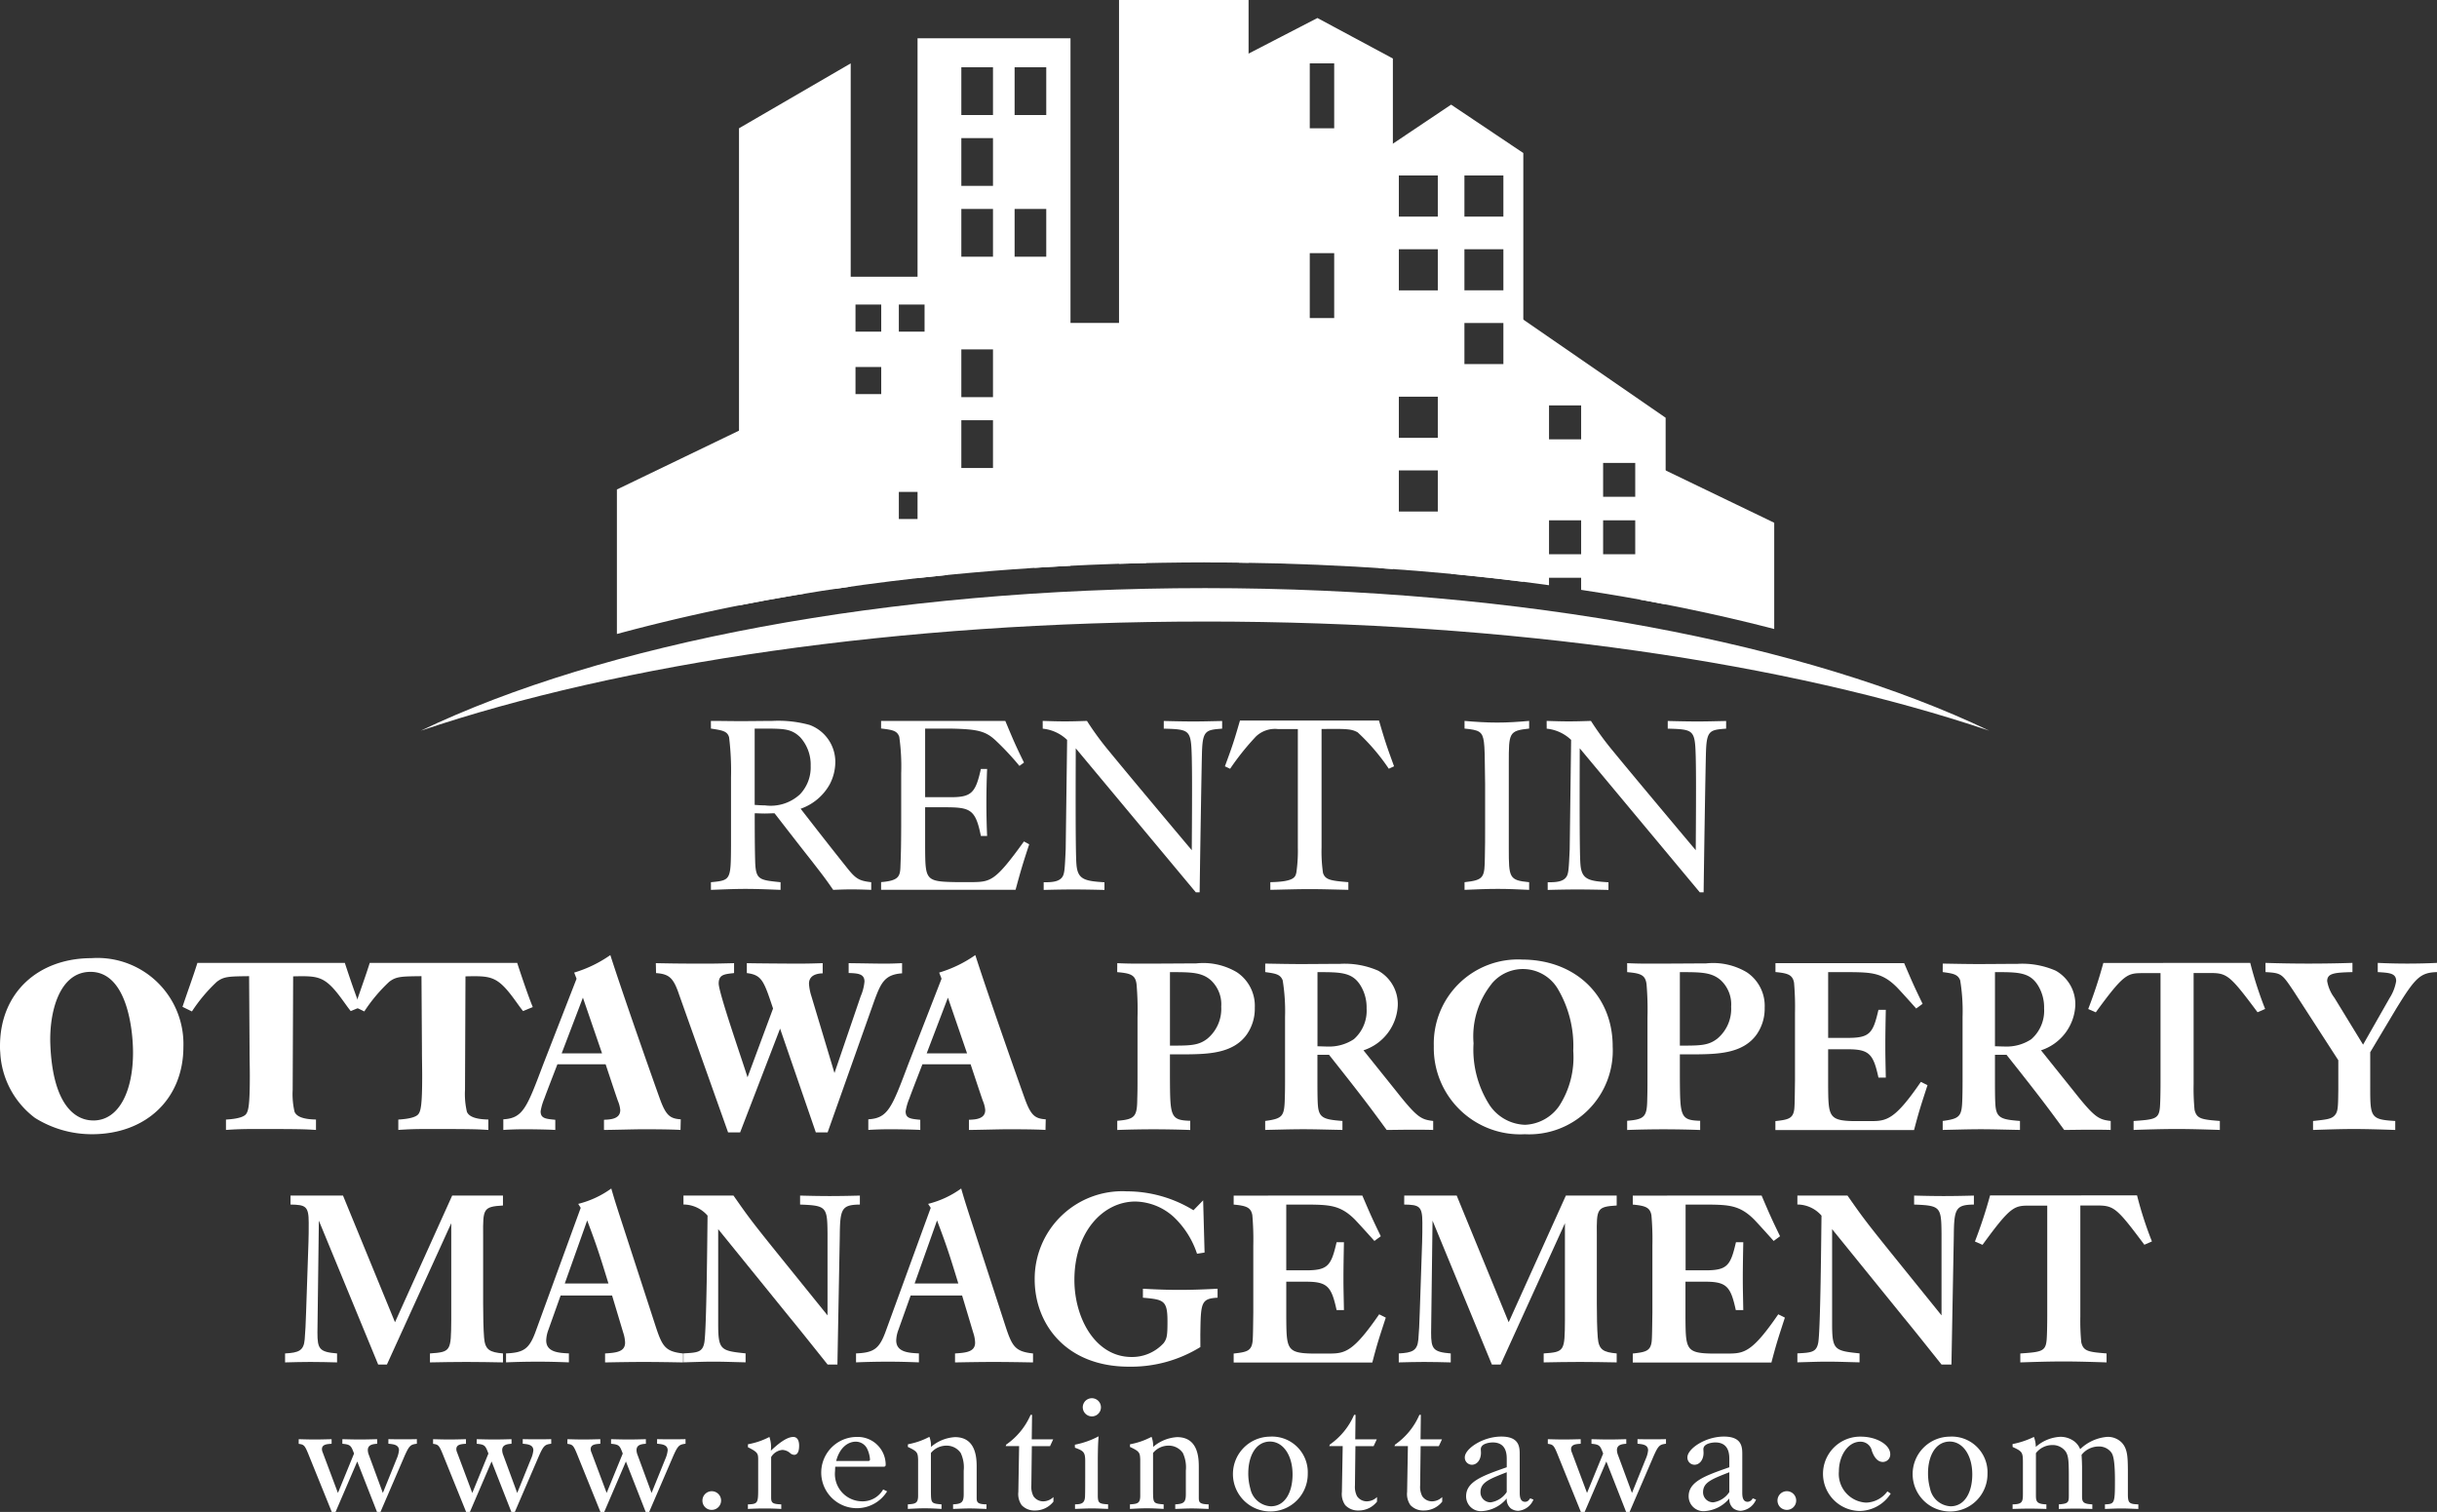 <svg id="Group_108" data-name="Group 108" xmlns="http://www.w3.org/2000/svg" xmlns:xlink="http://www.w3.org/1999/xlink" width="170.488" height="105.765" viewBox="0 0 170.488 105.765">
  <rect x="0" y="0" width="170.488" height="105.765" fill="#333333" stroke="none"/>
  <defs>
    <clipPath id="clip-path">
      <rect id="Rectangle_48" data-name="Rectangle 48" width="170.488" height="105.765" fill="none"/>
    </clipPath>
  </defs>
  <g id="Group_108-2" data-name="Group 108" clip-path="url(#clip-path)">
    <path id="Path_280" data-name="Path 280" d="M177.673,180.168c.719,0,1.456.016,2.176.016.3,0,1.791-.016,2.125-.016a8.236,8.236,0,0,1,2.612.284,2.754,2.754,0,0,1,1.791,2.613,3.384,3.384,0,0,1-.4,1.555,3.731,3.731,0,0,1-2.026,1.692c1.054,1.356,2.109,2.711,3.181,4.051.669.852.887.987,1.757,1.087v.536c-.469-.018-.92-.033-1.389-.033-.436,0-.8.015-1.272.033-.6-.87-.77-1.073-1.491-2.009-.871-1.1-1.74-2.226-2.611-3.348-.234,0-.468.017-.7.017s-.453-.017-.687-.017c0,2.11.017,2.913.034,3.448.05,1.206.3,1.223,1.774,1.374v.536c-.821-.033-1.641-.068-2.46-.068-.788,0-1.491.035-2.411.068v-.536c1.389-.133,1.389-.151,1.405-2.56v-4.822a19.136,19.136,0,0,0-.134-2.746c-.116-.452-.5-.5-1.272-.619Zm3.063.536v5.339c.252.017.486.033.72.033a3.02,3.02,0,0,0,2.444-.769,2.724,2.724,0,0,0,.753-1.992,2.851,2.851,0,0,0-.72-1.992c-.6-.6-1.155-.6-2.21-.619Z" transform="translate(-127.94 -129.737)" fill="#fff"/>
    <path id="Path_281" data-name="Path 281" d="M220.211,180.168H228.9c.553,1.322.7,1.675,1.307,2.913l-.318.234a19.463,19.463,0,0,0-1.658-1.774c-.719-.67-1.271-.8-3.215-.837h-1.724v4.8h1.657c1.573.017,1.858-.253,2.243-1.975h.436c-.034.786-.05,1.59-.05,2.394,0,.769.016,1.539.05,2.293h-.436c-.385-1.908-.752-2.008-2.611-2.008h-1.289v2.845c.017,2.292.017,2.361,2.31,2.393h.886c1.389-.016,1.674-.016,3.717-2.846l.368.2c-.469,1.421-.57,1.774-.954,3.18h-9.408v-.536c1.273-.1,1.34-.417,1.356-1.188.034-.8.05-1.606.05-3.281v-3.147a14.976,14.976,0,0,0-.134-2.546c-.151-.434-.469-.486-1.273-.585Z" transform="translate(-158.571 -129.737)" fill="#fff"/>
    <path id="Path_282" data-name="Path 282" d="M260.6,180.168c.52.016,1.038.033,1.556.033s1.022-.017,1.541-.033a20.8,20.8,0,0,0,1.573,2.144c1.189,1.456,4.487,5.389,5.76,6.9.034-4.7.016-5.709,0-6.511-.052-1.909-.117-1.942-1.959-1.992v-.536c.686.016,1.372.033,2.076.033.669,0,1.253-.017,2.008-.033v.536c-1.1.083-1.356.116-1.407,1.54-.031.853-.149,8.454-.167,9.91h-.268l-8.4-10.076c0,1.288-.034,7.214.05,8.135.084,1.04.57,1.155,1.959,1.238v.536c-.737-.018-1.456-.033-2.192-.033-.67,0-1.373.015-2.06.033v-.536c.519,0,1.038-.016,1.289-.35.167-.235.184-.487.251-1.959l.1-7.651a2.863,2.863,0,0,0-1.707-.785Z" transform="translate(-187.656 -129.737)" fill="#fff"/>
    <path id="Path_283" data-name="Path 283" d="M306.137,183.3c.518-1.4.636-1.756,1.053-3.2h9.727c.434,1.49.553,1.825,1.054,3.2l-.368.169a14.485,14.485,0,0,0-2.177-2.545c-.451-.251-.8-.251-2.527-.234v8.287a10.589,10.589,0,0,0,.1,1.776c.153.484.521.551,1.774.651v.536c-.9-.017-1.79-.05-2.694-.05-.921,0-1.842.033-2.764.05v-.536c1.674-.032,1.759-.35,1.825-.7a10.568,10.568,0,0,0,.1-1.725v-8.287h-1.407a1.929,1.929,0,0,0-1.523.52,18.048,18.048,0,0,0-1.809,2.26Z" transform="translate(-220.445 -129.693)" fill="#fff"/>
    <path id="Path_284" data-name="Path 284" d="M366.031,180.168c.753.067,1.524.116,2.292.116.736,0,1.475-.049,2.227-.116v.536c-1.423.151-1.423.3-1.423,2.409v5.978c0,2.043.017,2.226,1.423,2.359v.536c-.752-.033-1.457-.068-2.176-.068-.786,0-1.574.035-2.343.068v-.536c1.372-.151,1.406-.317,1.422-1.806.017-.655.017-1.325.017-1.993v-3.064c-.017-2.058-.034-2.545-.084-2.946-.1-.736-.335-.838-1.356-.937Z" transform="translate(-263.574 -129.737)" fill="#fff"/>
    <path id="Path_285" data-name="Path 285" d="M386.55,180.168c.518.016,1.038.033,1.558.033s1.021-.017,1.54-.033a20.838,20.838,0,0,0,1.573,2.144c1.189,1.456,4.487,5.389,5.759,6.9.033-4.7.017-5.709,0-6.511-.052-1.909-.119-1.942-1.959-1.992v-.536c.687.016,1.373.033,2.077.033.668,0,1.253-.017,2.008-.033v.536c-1.105.083-1.355.116-1.407,1.54-.034.853-.151,8.454-.167,9.91h-.268l-8.4-10.076c0,1.288-.033,7.214.051,8.135.084,1.04.569,1.155,1.959,1.238v.536c-.737-.018-1.456-.033-2.193-.033-.669,0-1.372.015-2.058.033v-.536c.518,0,1.036-.016,1.287-.35.169-.235.185-.487.252-1.959l.1-7.651a2.87,2.87,0,0,0-1.709-.785Z" transform="translate(-278.349 -129.737)" fill="#fff"/>
    <path id="Path_286" data-name="Path 286" d="M0,245.606c0-3.785,2.727-6.149,6.4-6.149a6.015,6.015,0,0,1,6.43,6.2c0,3.653-2.628,6.116-6.4,6.116a7.492,7.492,0,0,1-3.983-1.141,6.093,6.093,0,0,1-2.43-4.579A4.04,4.04,0,0,1,0,245.606m6.53,5.206c1.818,0,2.776-2.1,2.776-4.744,0-1.6-.413-5.653-2.975-5.653-2.216,0-2.893,2.893-2.81,5.057.148,3.967,1.553,5.339,3.009,5.339" transform="translate(0 -172.43)" fill="#fff"/>
    <path id="Path_287" data-name="Path 287" d="M45.613,243.713c.281-.858.777-2.214,1.042-3.074H56.969c.1.314.744,2.264,1.091,3.091l-.678.28c-.2-.247-.264-.348-.529-.711-1.272-1.768-1.7-1.753-3.5-1.718l-.033,7.933a5.432,5.432,0,0,0,.131,1.539c.149.362.662.528,1.5.544v.727c-.825-.048-.991-.065-4.182-.065-.958,0-1.4.017-2.116.065V251.6c.81-.049,1.223-.181,1.389-.363.182-.215.28-.628.28-2.679,0-.594-.017-1.172-.017-1.767l-.033-5.223c-1.421.017-1.769.017-2.265.4a11.185,11.185,0,0,0-1.735,2.067Z" transform="translate(-32.845 -173.281)" fill="#fff"/>
    <path id="Path_288" data-name="Path 288" d="M88.687,243.713c.281-.858.776-2.214,1.042-3.074h10.315c.1.314.743,2.264,1.09,3.091l-.679.28c-.2-.247-.264-.348-.529-.711-1.271-1.768-1.7-1.753-3.5-1.718l-.033,7.933a5.438,5.438,0,0,0,.132,1.539c.149.362.662.528,1.5.544v.727c-.826-.048-.991-.065-4.182-.065-.958,0-1.4.017-2.116.065V251.6c.811-.049,1.224-.181,1.39-.363.181-.215.28-.628.28-2.679,0-.594-.016-1.172-.016-1.767l-.033-5.223c-1.422.017-1.769.017-2.265.4a11.183,11.183,0,0,0-1.735,2.067Z" transform="translate(-63.862 -173.281)" fill="#fff"/>
    <path id="Path_289" data-name="Path 289" d="M129.428,250.919c-.512-.032-1.554-.048-2.116-.048-.512,0-1.074.016-1.52.048v-.743c1.371-.083,1.636-.777,2.794-3.851l2.33-5.984-.166-.43a8.815,8.815,0,0,0,2.529-1.224c.96,2.995,3.192,9.306,3.489,10.117.413,1.124.71,1.323,1.438,1.372l-.017.743c-.694-.048-2.363-.048-2.678-.048-.429,0-2.232.048-2.676.048v-.711c.444-.016,1.138-.048,1.138-.677a2.157,2.157,0,0,0-.165-.645c-.132-.363-.727-2.164-.859-2.561h-3.372c-.132.347-.777,2-.909,2.38a4.05,4.05,0,0,0-.266.909c0,.494.331.529,1.026.595Zm.446-5.355H132.7l-1.34-3.9Z" transform="translate(-90.581 -171.875)" fill="#fff"/>
    <path id="Path_290" data-name="Path 290" d="M163.9,240.7c.993.017,1.374.033,3.606.033.544,0,1.173-.016,1.867-.033v.694c-.05,0-.1.016-.15.016-.562.067-.926.116-.926.712,0,.663,1.7,5.521,2.017,6.563l1.786-4.812c-.645-1.933-.777-2.346-1.834-2.479V240.7c.463.017,3.29.033,3.471.033.859,0,1.256-.016,1.835-.033v.711c-.6.017-.958.248-.958.727a3.509,3.509,0,0,0,.165.859l1.618,5.388,1.835-5.37a3.381,3.381,0,0,0,.265-1.026c0-.546-.463-.579-1.108-.6V240.7c1.306.017,2.017.033,2.529.033.5,0,.794-.016,1.208-.033v.711c-1.208.084-1.473.662-1.919,1.852l-3.289,9.274h-.826l-2.5-7.258-2.794,7.258h-.844l-3.421-9.621c-.4-1.19-.695-1.454-1.618-1.521Z" transform="translate(-118.019 -173.323)" fill="#fff"/>
    <path id="Path_291" data-name="Path 291" d="M220.651,250.919c-.513-.032-1.554-.048-2.115-.048-.515,0-1.075.016-1.522.048v-.743c1.371-.083,1.636-.777,2.794-3.851l2.33-5.984-.166-.43a8.8,8.8,0,0,0,2.528-1.224c.96,2.995,3.192,9.306,3.489,10.117.414,1.124.711,1.323,1.438,1.372l-.017.743c-.694-.048-2.363-.048-2.679-.048-.428,0-2.231.048-2.677.048v-.711c.445-.016,1.14-.048,1.14-.677a2.14,2.14,0,0,0-.165-.645c-.132-.363-.727-2.164-.859-2.561H220.8c-.133.347-.778,2-.91,2.38a4.018,4.018,0,0,0-.265.909c0,.494.331.529,1.025.595Zm.446-5.355h2.826l-1.339-3.9Z" transform="translate(-156.269 -171.875)" fill="#fff"/>
    <path id="Path_292" data-name="Path 292" d="M279.235,240.7c.693.033,1.072.033,1.9.033h.347c.463,0,2.761-.016,3.274-.016a4.592,4.592,0,0,1,2.861.628,2.825,2.825,0,0,1,1.239,2.479,3.154,3.154,0,0,1-.563,1.868c-.957,1.339-2.726,1.372-4.3,1.388h-1.073v1.637c.015,2.678.015,2.976,1.42,3.009v.644q-1.289-.048-2.579-.048c-.842,0-1.686.016-2.527.048v-.644c1.254-.1,1.388-.3,1.4-1.555.017-.478.017-.957.017-1.438v-4.214a20.846,20.846,0,0,0-.067-2.347c-.083-.644-.4-.761-1.354-.844Zm3.686,5.769c1.42,0,1.984,0,2.61-.48a2.712,2.712,0,0,0,.976-2.247,2.3,2.3,0,0,0-.728-1.851c-.646-.563-1.4-.563-2.858-.563Z" transform="translate(-201.073 -173.323)" fill="#fff"/>
    <path id="Path_293" data-name="Path 293" d="M316.214,240.815c.976.017,1.721.033,2.58.033.38,0,2.246-.015,2.662-.015a5.814,5.814,0,0,1,2.661.479,2.679,2.679,0,0,1,1.37,2.429,3.476,3.476,0,0,1-2.4,3.141l2.332,2.908c1.438,1.819,1.718,1.934,2.545,2.034v.627c-.561-.015-1.041-.015-1.537-.015-.579,0-1.158.015-1.718.015-1.291-1.768-1.87-2.528-4.033-5.256h-.81v1.587c0,.743,0,1.521.032,1.934.066.909.43,1.008,1.718,1.108v.627c-.924-.015-1.833-.048-2.742-.048s-1.8.032-2.663.048v-.627c1.241-.165,1.339-.331,1.373-1.587.017-.513.017-1.024.017-1.555v-4.148a13.543,13.543,0,0,0-.165-2.546c-.166-.429-.5-.479-1.224-.579Zm3.655,5.786c.231,0,.462.016.694.016a3.116,3.116,0,0,0,1.851-.513,2.651,2.651,0,0,0,.892-2.149,2.945,2.945,0,0,0-.363-1.5c-.579-1.042-1.4-1.042-3.073-1.042Z" transform="translate(-227.701 -173.408)" fill="#fff"/>
    <path id="Path_294" data-name="Path 294" d="M370.859,245.877a5.849,5.849,0,0,1-6.147,6.15,6.044,6.044,0,0,1-6.365-6.166,5.888,5.888,0,0,1,6.2-6.051c3.719.017,6.313,2.53,6.313,6.067M362.4,241.5a5.876,5.876,0,0,0-1.273,4.167,7.186,7.186,0,0,0,1.125,4.329,3.1,3.1,0,0,0,2.479,1.372,3.054,3.054,0,0,0,2.38-1.306,6.272,6.272,0,0,0,.991-3.868,7.832,7.832,0,0,0-1.108-4.38,2.841,2.841,0,0,0-4.6-.315" transform="translate(-258.04 -172.684)" fill="#fff"/>
    <path id="Path_295" data-name="Path 295" d="M406.673,240.7c.7.033,1.074.033,1.9.033h.348c.463,0,2.76-.016,3.272-.016a4.588,4.588,0,0,1,2.86.628,2.823,2.823,0,0,1,1.24,2.479,3.151,3.151,0,0,1-.564,1.868c-.957,1.339-2.727,1.372-4.3,1.388H410.36v1.637c.017,2.678.017,2.976,1.42,3.009v.644q-1.287-.048-2.577-.048c-.842,0-1.687.016-2.53.048v-.644c1.256-.1,1.389-.3,1.406-1.555.015-.478.015-.957.015-1.438v-4.214a21.016,21.016,0,0,0-.065-2.347c-.082-.644-.4-.761-1.356-.844Zm3.687,5.769c1.42,0,1.984,0,2.61-.48a2.712,2.712,0,0,0,.977-2.247,2.3,2.3,0,0,0-.729-1.851c-.644-.563-1.4-.563-2.858-.563Z" transform="translate(-292.84 -173.323)" fill="#fff"/>
    <path id="Path_296" data-name="Path 296" d="M452.731,240.7c.579,1.356.726,1.685,1.289,2.844l-.447.329c-.279-.314-1.3-1.454-1.436-1.569-.96-.926-1.719-.958-3.124-.976h-1.6v4.6h1.372c1.553,0,1.768-.331,2.148-1.966h.513c-.017.843-.033,1.7-.033,2.545,0,.745.016,1.273.033,2.2h-.513c-.347-1.587-.612-1.967-2.032-1.983h-1.489v2.512c.016,2.15.016,2.479,1.786,2.513H450.4c1.109,0,1.687-.1,3.5-2.745l.463.232c-.478,1.472-.594,1.819-.941,3.14h-9.7v-.627c.891-.1,1.239-.165,1.322-.843.033-.347.033-.91.049-2V244.2a19.667,19.667,0,0,0-.066-2.133c-.1-.545-.414-.662-1.3-.745V240.7Z" transform="translate(-319.519 -173.323)" fill="#fff"/>
    <path id="Path_297" data-name="Path 297" d="M485.547,240.815c.977.017,1.721.033,2.579.033.382,0,2.25-.015,2.663-.015a5.811,5.811,0,0,1,2.661.479,2.678,2.678,0,0,1,1.371,2.429,3.476,3.476,0,0,1-2.4,3.141l2.331,2.908c1.438,1.819,1.72,1.934,2.545,2.034v.627c-.561-.015-1.04-.015-1.537-.015-.579,0-1.156.015-1.718.015-1.29-1.768-1.87-2.528-4.034-5.256H489.2v1.587c0,.743,0,1.521.032,1.934.067.909.43,1.008,1.718,1.108v.627c-.924-.015-1.834-.048-2.743-.048-.893,0-1.8.032-2.663.048v-.627c1.24-.165,1.34-.331,1.374-1.587.016-.513.016-1.024.016-1.555v-4.148a13.4,13.4,0,0,0-.166-2.546c-.165-.429-.5-.479-1.224-.579ZM489.2,246.6c.231,0,.462.016.694.016a3.114,3.114,0,0,0,1.851-.513,2.65,2.65,0,0,0,.893-2.149,2.937,2.937,0,0,0-.364-1.5c-.578-1.042-1.4-1.042-3.073-1.042Z" transform="translate(-349.636 -173.408)" fill="#fff"/>
    <path id="Path_298" data-name="Path 298" d="M533.23,240.639a26.338,26.338,0,0,0,1.041,3.222l-.529.232c-2.015-2.694-2.132-2.76-3.5-2.743h-.974v7.769a15.611,15.611,0,0,0,.066,1.8c.148.629.495.678,1.769.778v.627c-.993-.032-2-.065-3.009-.065s-2.017.032-3.025.065V251.7c1.421-.1,1.752-.132,1.834-.876.033-.232.05-1.174.05-1.769v-7.7h-1.174c-1.14,0-1.356,0-3.355,2.743l-.529-.232a33.229,33.229,0,0,0,1.058-3.222Z" transform="translate(-375.807 -173.281)" fill="#fff"/>
    <path id="Path_299" data-name="Path 299" d="M566.206,240.639c1.008.033,2.017.049,3.008.049,1.026,0,2.049-.016,3.076-.049v.644c-1.224.034-1.768.067-1.768.63a2.693,2.693,0,0,0,.511,1.175l2,3.271,1.853-3.255a3.185,3.185,0,0,0,.462-1.191c0-.562-.479-.579-1.288-.63v-.644c.694.033,1.372.049,2.067.049s1.388-.016,2.082-.049v.644c-1.172.034-1.519.382-2.86,2.563l-1.816,3.041v2.432c0,2.115.016,2.279,1.751,2.379v.627c-.975-.032-1.932-.065-2.909-.065-.943,0-1.768.032-2.842.065V251.7c.908-.1,1.255-.132,1.486-.364.266-.265.266-.562.282-1.836V247.45l-3.109-4.809c-.842-1.257-.86-1.29-1.983-1.358Z" transform="translate(-407.717 -173.281)" fill="#fff"/>
    <path id="Path_300" data-name="Path 300" d="M71.635,298.794h3.671l3.637,8.86,4-8.86h3.553v.694c-1.387.083-1.4.233-1.387,2.05v4.809c0,.795.017,1.787.066,2.381.066.86.395,1.025,1.321,1.108v.627c-.842-.016-1.718-.032-2.561-.032-.859,0-1.7.016-2.546.032v-.627c1.471-.1,1.471-.165,1.489-2.332v-6.776l-4.5,9.884h-.612l-4.149-10.065-.1,7.833c0,1.141.134,1.356,1.373,1.456v.627c-.612-.016-1.239-.032-1.868-.032-.6,0-1.124.016-1.769.032v-.627c.943-.05,1.306-.184,1.372-.976.034-.314.084-1.288.1-1.935l.166-4.892c.016-.38.016-.942.016-1.355,0-1.157-.231-1.239-1.273-1.257Z" transform="translate(-51.31 -215.158)" fill="#fff"/>
    <path id="Path_301" data-name="Path 301" d="M131.541,298.1a6.711,6.711,0,0,0,2.313-1.074c.231.793.265.892.528,1.719l2.58,7.934c.463,1.406.678,1.753,1.918,1.885v.627c-.926-.017-1.836-.033-2.76-.033-.893,0-1.8.016-2.7.033v-.627c.793-.05,1.4-.116,1.4-.76a2.476,2.476,0,0,0-.132-.7l-.778-2.593h-3.6l-.86,2.412a2.319,2.319,0,0,0-.148.728c0,.826.876.876,1.587.909v.627c-.844-.033-1.455-.048-2.165-.048-.745,0-1.487.015-2.232.048v-.627c1.223-.05,1.62-.3,2.066-1.521l3.158-8.662Zm2.116,5.571c-.679-2.214-.86-2.744-1.488-4.412l-1.569,4.412Z" transform="translate(-91.09 -213.884)" fill="#fff"/>
    <path id="Path_302" data-name="Path 302" d="M170.815,298.794h3.5c.974,1.389,1.19,1.7,2.909,3.836l3.67,4.544v-5.735c-.018-1.85-.068-1.95-1.919-2.017v-.628c.695.018,1.39.033,2.082.033.711,0,1.406-.015,2.1-.033v.628c-1.273.018-1.389.282-1.405,2.183l-.166,9.008H180.9l-1.042-1.305c-.529-.661-1.058-1.323-1.587-1.966l-5.026-6.2V307.7c0,1.885.133,1.949,1.917,2.132v.627c-.76-.016-1.5-.048-2.264-.048-.678,0-1.372.031-2.081.048v-.627c.956-.05,1.321-.068,1.453-.727.166-.777.214-7.7.232-8.909a2.248,2.248,0,0,0-1.685-.778Z" transform="translate(-123.002 -215.158)" fill="#fff"/>
    <path id="Path_303" data-name="Path 303" d="M218.989,298.1a6.717,6.717,0,0,0,2.313-1.074c.231.793.265.892.528,1.719l2.579,7.934c.463,1.406.679,1.753,1.919,1.885v.627c-.926-.017-1.836-.033-2.761-.033-.892,0-1.8.016-2.695.033v-.627c.792-.05,1.405-.116,1.405-.76a2.429,2.429,0,0,0-.133-.7l-.777-2.593h-3.6l-.86,2.412a2.3,2.3,0,0,0-.149.728c0,.826.876.876,1.587.909v.627c-.844-.033-1.456-.048-2.165-.048q-1.116,0-2.233.048v-.627c1.224-.05,1.621-.3,2.067-1.521l3.158-8.662Zm2.114,5.571c-.677-2.214-.859-2.744-1.489-4.412l-1.569,4.412Z" transform="translate(-154.06 -213.884)" fill="#fff"/>
    <path id="Path_304" data-name="Path 304" d="M270.2,308.627A9.239,9.239,0,0,1,265.209,310c-4.463,0-6.6-3.041-6.6-6.1a6.129,6.129,0,0,1,6.447-6.166,8.935,8.935,0,0,1,4.66,1.323l.678-.694.1,3.653-.528.083a6.207,6.207,0,0,0-1.637-2.579,4.106,4.106,0,0,0-2.678-1.073c-2.264,0-4.264,2.131-4.264,5.486,0,2.678,1.472,5.389,4,5.389a2.984,2.984,0,0,0,2.247-.975c.231-.314.265-.546.265-1.52,0-1.488-.28-1.52-1.719-1.653v-.628c.843.049,1.7.082,2.544.082.9,0,1.787-.033,2.679-.082v.628c-1.174.065-1.174.364-1.206,2.578Z" transform="translate(-186.224 -214.395)" fill="#fff"/>
    <path id="Path_305" data-name="Path 305" d="M317.311,298.794c.579,1.356.728,1.685,1.29,2.844l-.446.33c-.281-.314-1.307-1.454-1.439-1.569-.957-.925-1.718-.958-3.123-.976h-1.605v4.6h1.374c1.552,0,1.768-.331,2.147-1.965h.514c-.016.842-.034,1.7-.034,2.544,0,.744.018,1.273.034,2.2h-.514c-.347-1.588-.61-1.967-2.031-1.984h-1.489v2.513c.018,2.149.018,2.479,1.787,2.513h1.206c1.107,0,1.686-.1,3.506-2.745l.463.232c-.479,1.471-.6,1.818-.942,3.139h-9.7v-.627c.894-.1,1.241-.165,1.323-.843.034-.347.034-.91.05-2V302.3a19.711,19.711,0,0,0-.066-2.131c-.1-.547-.413-.662-1.307-.746v-.628Z" transform="translate(-222.004 -215.158)" fill="#fff"/>
    <path id="Path_306" data-name="Path 306" d="M349.988,298.794h3.669l3.637,8.86,4-8.86h3.555v.694c-1.389.083-1.407.233-1.389,2.05v4.809c0,.795.016,1.787.066,2.381.066.86.4,1.025,1.323,1.108v.627c-.844-.016-1.72-.032-2.563-.032-.859,0-1.7.016-2.544.032v-.627c1.47-.1,1.47-.165,1.487-2.332v-6.776l-4.5,9.884h-.612l-4.15-10.065-.1,7.833c0,1.141.133,1.356,1.373,1.456v.627c-.613-.016-1.241-.032-1.869-.032-.593,0-1.123.016-1.767.032v-.627c.941-.05,1.3-.184,1.37-.976.034-.314.085-1.288.1-1.935l.165-4.892c.016-.38.016-.942.016-1.355,0-1.157-.231-1.239-1.272-1.257Z" transform="translate(-251.749 -215.158)" fill="#fff"/>
    <path id="Path_307" data-name="Path 307" d="M417.106,298.794c.579,1.356.726,1.685,1.29,2.844l-.447.33c-.279-.314-1.305-1.454-1.437-1.569-.959-.925-1.719-.958-3.124-.976h-1.6v4.6h1.374c1.552,0,1.768-.331,2.148-1.965h.513c-.016.842-.033,1.7-.033,2.544,0,.744.017,1.273.033,2.2H415.3c-.347-1.588-.611-1.967-2.032-1.984h-1.489v2.513c.018,2.149.018,2.479,1.787,2.513h1.205c1.109,0,1.688-.1,3.5-2.745l.463.232c-.479,1.471-.594,1.818-.941,3.139h-9.7v-.627c.892-.1,1.239-.165,1.322-.843.032-.347.032-.91.05-2V302.3a19.459,19.459,0,0,0-.067-2.131c-.1-.547-.414-.662-1.305-.746v-.628Z" transform="translate(-293.867 -215.158)" fill="#fff"/>
    <path id="Path_308" data-name="Path 308" d="M449.216,298.794h3.505c.975,1.389,1.19,1.7,2.908,3.836l3.67,4.544v-5.735c-.018-1.85-.067-1.95-1.917-2.017v-.628c.694.018,1.388.033,2.082.033.711,0,1.4-.015,2.1-.033v.628c-1.273.018-1.389.282-1.405,2.183l-.166,9.008H459.3l-1.042-1.305c-.528-.661-1.057-1.323-1.587-1.966l-5.026-6.2V307.7c0,1.885.133,1.949,1.919,2.132v.627c-.761-.016-1.506-.048-2.266-.048-.677,0-1.372.031-2.083.048v-.627c.959-.05,1.323-.068,1.455-.727.165-.777.214-7.7.233-8.909a2.25,2.25,0,0,0-1.688-.778Z" transform="translate(-323.474 -215.158)" fill="#fff"/>
    <path id="Path_309" data-name="Path 309" d="M504.93,298.74a25.892,25.892,0,0,0,1.042,3.222l-.529.232c-2.017-2.694-2.132-2.76-3.505-2.744h-.975v7.769a15.631,15.631,0,0,0,.066,1.8c.148.629.5.677,1.769.778v.627c-.992-.032-2-.065-3.009-.065s-2.017.032-3.025.065V309.8c1.421-.1,1.752-.132,1.834-.876.034-.232.05-1.174.05-1.768v-7.7h-1.173c-1.14,0-1.356,0-3.355,2.744l-.53-.232a33.3,33.3,0,0,0,1.058-3.222Z" transform="translate(-355.427 -215.119)" fill="#fff"/>
    <path id="Path_310" data-name="Path 310" d="M74.655,359.671c.343.01.752.022,1.129.022s.774-.012,1.173-.022v.321c-.3.021-.676.033-.676.374a.6.6,0,0,0,.055.234l1.063,2.832,1.128-2.756c-.21-.555-.243-.63-.818-.684v-.321c.4.01.808.022,1.217.022s.83-.012,1.217-.022v.321c-.277.021-.653.054-.653.442a.968.968,0,0,0,.078.353l.973,2.645.963-2.38a1.994,1.994,0,0,0,.166-.6c0-.4-.4-.43-.741-.463v-.321c.343.01.686.01,1.04.01.31,0,.642,0,.952-.01v.321c-.465.065-.542.109-.952,1.071l-1.593,3.7h-.244l-1.382-3.529-1.516,3.529h-.266l-1.538-3.8c-.343-.862-.376-.908-.775-.963Z" transform="translate(-53.758 -258.994)" fill="#fff"/>
    <path id="Path_311" data-name="Path 311" d="M108.237,359.671c.342.01.752.022,1.129.022s.774-.012,1.172-.022v.321c-.3.021-.674.033-.674.374a.585.585,0,0,0,.055.234l1.061,2.832,1.129-2.756c-.21-.555-.243-.63-.819-.684v-.321c.4.01.808.022,1.218.022s.83-.012,1.217-.022v.321c-.277.021-.653.054-.653.442a.991.991,0,0,0,.077.353l.974,2.645.963-2.38a1.971,1.971,0,0,0,.166-.6c0-.4-.4-.43-.742-.463v-.321c.343.01.686.01,1.04.01.311,0,.642,0,.952-.01v.321c-.465.065-.542.109-.952,1.071l-1.593,3.7h-.244l-1.383-3.529-1.516,3.529h-.265l-1.537-3.8c-.344-.862-.377-.908-.775-.963Z" transform="translate(-77.94 -258.994)" fill="#fff"/>
    <path id="Path_312" data-name="Path 312" d="M141.816,359.671c.343.01.752.022,1.129.022s.773-.012,1.173-.022v.321c-.3.021-.675.033-.675.374a.585.585,0,0,0,.055.234l1.062,2.832,1.127-2.756c-.21-.555-.243-.63-.819-.684v-.321c.4.01.808.022,1.218.022s.831-.012,1.218-.022v.321c-.278.021-.654.054-.654.442a.98.98,0,0,0,.078.353l.974,2.645.963-2.38a1.984,1.984,0,0,0,.165-.6c0-.4-.4-.43-.741-.463v-.321c.343.01.686.01,1.039.01.31,0,.642,0,.951-.01v.321c-.464.065-.541.109-.951,1.071l-1.593,3.7h-.244l-1.383-3.529-1.516,3.529h-.266l-1.537-3.8c-.343-.862-.377-.908-.775-.963Z" transform="translate(-102.12 -258.994)" fill="#fff"/>
    <path id="Path_313" data-name="Path 313" d="M175.559,373.328a.654.654,0,0,1,.652-.653.653.653,0,1,1,0,1.306.643.643,0,0,1-.652-.653" transform="translate(-126.418 -268.358)" fill="#fff"/>
    <path id="Path_314" data-name="Path 314" d="M186.938,359.624a5.122,5.122,0,0,0,1.5-.511,2.154,2.154,0,0,1,.1.964c.409-.386,1.063-.964,1.571-.964.278,0,.409.244.409.607,0,.41-.11.644-.353.644a.454.454,0,0,1-.277-.122.883.883,0,0,0-.541-.222,1.019,1.019,0,0,0-.787.5v2.833c0,.376.1.453.708.476v.32c-.388-.023-.786-.034-1.184-.034-.365,0-.719.011-1.15.034v-.32c.719-.022.719-.1.719-1.2v-1.88c0-.477-.01-.565-.719-.919Z" transform="translate(-134.612 -258.592)" fill="#fff"/>
    <path id="Path_315" data-name="Path 315" d="M206.241,361.193c0,.1-.011.188-.011.3a1.915,1.915,0,0,0,1.882,2.123,1.651,1.651,0,0,0,1.483-.83l.277.133a2.492,2.492,0,1,1-2.125-3.807,1.954,1.954,0,0,1,2.025,1.937c0,.144-.089.144-.144.144Zm2.3-.4c.046,0,.134,0,.134-.109a2.076,2.076,0,0,0-.187-.721.889.889,0,0,0-.807-.52c-.544,0-1.129.409-1.373,1.349Z" transform="translate(-147.811 -258.592)" fill="#fff"/>
    <path id="Path_316" data-name="Path 316" d="M226.919,359.6a5.157,5.157,0,0,0,1.5-.521,1.682,1.682,0,0,1,.111.707,2.823,2.823,0,0,1,1.682-.686c1.5,0,1.515,1.516,1.515,2.114v2.135c0,.31.056.443.686.454v.32c-.4-.011-.785-.034-1.184-.034-.376,0-.764.022-1.152.034v-.32c.588-.033.743-.133.743-.708v-1.65a2.36,2.36,0,0,0-.21-1.237,1.194,1.194,0,0,0-1-.512,1.4,1.4,0,0,0-1.084.512v2.721c.011.775.011.819.742.874v.32c-.388-.023-.785-.044-1.173-.044s-.785.022-1.184.044v-.32c.53-.033.73-.066.719-.653V360.66c-.023-.478-.056-.565-.719-.876Z" transform="translate(-163.401 -258.567)" fill="#fff"/>
    <path id="Path_317" data-name="Path 317" d="M251.377,355.66a4.906,4.906,0,0,0,1.706-2.081h.1l-.022,1.716h1.5l-.22.476h-1.273l-.034,2.744a1.43,1.43,0,0,0,.144.753.82.82,0,0,0,.7.364,1.045,1.045,0,0,0,.7-.3v.32a1.623,1.623,0,0,1-1.295.62,1.219,1.219,0,0,1-.929-.375,1.348,1.348,0,0,1-.231-.919l.055-3.209h-.941Z" transform="translate(-180.982 -254.607)" fill="#fff"/>
    <path id="Path_318" data-name="Path 318" d="M268.637,352.686a5.96,5.96,0,0,0,1.66-.586c-.033.465-.044.642-.055,1.526v2.656c.011.476.088.542.72.575v.32c-.377-.011-.754-.034-1.129-.034-.4,0-.787.022-1.185.034v-.32c.465,0,.675-.087.7-.533.013-.43.013-.641.013-2.488,0-.642-.123-.72-.72-.942Zm.553-2.622a.636.636,0,1,1,.644.642.643.643,0,0,1-.644-.642" transform="translate(-193.442 -251.623)" fill="#fff"/>
    <path id="Path_319" data-name="Path 319" d="M282.423,359.6a5.163,5.163,0,0,0,1.505-.521,1.69,1.69,0,0,1,.111.707,2.818,2.818,0,0,1,1.681-.686c1.5,0,1.515,1.516,1.515,2.114v2.135c0,.31.057.443.687.454v.32c-.4-.011-.786-.034-1.185-.034-.376,0-.763.022-1.15.034v-.32c.585-.033.741-.133.741-.708v-1.65a2.36,2.36,0,0,0-.21-1.237,1.192,1.192,0,0,0-1-.512,1.393,1.393,0,0,0-1.084.512v2.721c.01.775.01.819.741.874v.32c-.388-.023-.785-.044-1.173-.044s-.784.022-1.184.044v-.32c.533-.033.732-.066.72-.653V360.66c-.021-.478-.055-.565-.72-.876Z" transform="translate(-203.369 -258.567)" fill="#fff"/>
    <path id="Path_320" data-name="Path 320" d="M313.38,361.646a2.617,2.617,0,1,1-2.657-2.612,2.5,2.5,0,0,1,2.657,2.612m-4.161-.079a3.912,3.912,0,0,0,.144,1.1,1.542,1.542,0,0,0,1.44,1.239c.983,0,1.514-.973,1.514-2.235,0-1.372-.7-2.346-1.659-2.291-1.062.076-1.438,1.239-1.438,2.19" transform="translate(-221.892 -258.535)" fill="#fff"/>
    <path id="Path_321" data-name="Path 321" d="M332.251,355.66a4.9,4.9,0,0,0,1.7-2.081h.1l-.021,1.716h1.506l-.222.476h-1.272l-.033,2.744a1.442,1.442,0,0,0,.143.753.819.819,0,0,0,.7.364,1.042,1.042,0,0,0,.7-.3v.32a1.623,1.623,0,0,1-1.294.62,1.218,1.218,0,0,1-.93-.375,1.342,1.342,0,0,1-.233-.919l.057-3.209h-.941Z" transform="translate(-239.219 -254.607)" fill="#fff"/>
    <path id="Path_322" data-name="Path 322" d="M348.564,355.66a4.9,4.9,0,0,0,1.7-2.081h.1l-.021,1.716h1.5l-.222.476h-1.272l-.034,2.744a1.43,1.43,0,0,0,.144.753.817.817,0,0,0,.7.364,1.043,1.043,0,0,0,.7-.3v.32a1.622,1.622,0,0,1-1.295.62,1.218,1.218,0,0,1-.929-.375,1.344,1.344,0,0,1-.232-.919l.055-3.209h-.941Z" transform="translate(-250.964 -254.607)" fill="#fff"/>
    <path id="Path_323" data-name="Path 323" d="M369.943,362.941c0,.2,0,.653.375.653.178,0,.267-.111.355-.244l.231.088a1.27,1.27,0,0,1-1.062.786.9.9,0,0,1-.52-.166.843.843,0,0,1-.288-.7,2.429,2.429,0,0,1-1.681.884,1.035,1.035,0,0,1-1.161-1.041c0-1.027,1.172-1.438,2.843-2.024v-.542c0-.332,0-1.195-.985-1.195-.055,0-.83.022-.83.476,0,.033.012.2.012.244,0,.508-.287.841-.631.841a.5.5,0,0,1-.5-.522c0-.586,1.24-1.449,2.557-1.449,1.283,0,1.283.763,1.283,1.262Zm-.909-1.416c-1.239.487-1.837.708-1.837,1.405a.7.7,0,0,0,.719.7,1.622,1.622,0,0,0,1.118-.719Z" transform="translate(-263.626 -258.536)" fill="#fff"/>
    <path id="Path_324" data-name="Path 324" d="M386.844,359.671c.342.01.753.022,1.128.022s.775-.012,1.173-.022v.321c-.3.021-.675.033-.675.374a.59.59,0,0,0,.056.234l1.06,2.832,1.13-2.756c-.21-.555-.244-.63-.818-.684v-.321c.4.01.807.022,1.216.022s.83-.012,1.218-.022v.321c-.277.021-.653.054-.653.442a1.021,1.021,0,0,0,.076.353l.976,2.645.963-2.38a1.929,1.929,0,0,0,.165-.6c0-.4-.4-.43-.741-.463v-.321c.343.01.685.01,1.039.01.31,0,.642,0,.953-.01v.321c-.464.065-.544.109-.953,1.071l-1.592,3.7h-.244l-1.383-3.529-1.517,3.529h-.265l-1.538-3.8c-.342-.862-.375-.908-.774-.963Z" transform="translate(-278.561 -258.994)" fill="#fff"/>
    <path id="Path_325" data-name="Path 325" d="M425.567,362.941c0,.2,0,.653.376.653a.416.416,0,0,0,.354-.244l.233.088a1.274,1.274,0,0,1-1.062.786.9.9,0,0,1-.521-.166.839.839,0,0,1-.286-.7,2.438,2.438,0,0,1-1.682.884,1.037,1.037,0,0,1-1.163-1.041c0-1.027,1.173-1.438,2.845-2.024v-.542c0-.332,0-1.195-.987-1.195-.054,0-.828.022-.828.476,0,.033.012.2.012.244,0,.508-.287.841-.629.841a.5.5,0,0,1-.5-.522c0-.586,1.239-1.449,2.556-1.449,1.283,0,1.283.763,1.283,1.262Zm-.906-1.416c-1.24.487-1.837.708-1.837,1.405a.7.7,0,0,0,.72.7,1.625,1.625,0,0,0,1.117-.719Z" transform="translate(-303.681 -258.536)" fill="#fff"/>
    <path id="Path_326" data-name="Path 326" d="M444.244,373.328a.654.654,0,1,1,.654.653.677.677,0,0,1-.465-.189.668.668,0,0,1-.189-.464" transform="translate(-319.894 -268.358)" fill="#fff"/>
    <path id="Path_327" data-name="Path 327" d="M460.589,363.019a2.628,2.628,0,0,1-2.181,1.216,2.6,2.6,0,0,1,.088-5.2c1.1,0,2.059.565,2.059,1.228a.519.519,0,0,1-.52.542c-.476,0-.687-.564-.763-.762a.806.806,0,0,0-.809-.654c-.864,0-1.5.976-1.5,2.071a2.011,2.011,0,0,0,1.9,2.19,1.912,1.912,0,0,0,1.493-.786Z" transform="translate(-328.317 -258.536)" fill="#fff"/>
    <path id="Path_328" data-name="Path 328" d="M483.26,361.646a2.618,2.618,0,1,1-2.655-2.612,2.5,2.5,0,0,1,2.655,2.612m-4.16-.079a3.952,3.952,0,0,0,.143,1.1,1.543,1.543,0,0,0,1.438,1.239c.985,0,1.515-.973,1.515-2.235,0-1.372-.7-2.346-1.658-2.291-1.065.076-1.438,1.239-1.438,2.19" transform="translate(-344.219 -258.535)" fill="#fff"/>
    <path id="Path_329" data-name="Path 329" d="M502.995,359.585a6.024,6.024,0,0,0,1.494-.5,2.033,2.033,0,0,1,.133.7,2.772,2.772,0,0,1,1.715-.707,1.61,1.61,0,0,1,.9.266,1.256,1.256,0,0,1,.487.6,3.072,3.072,0,0,1,1.9-.862,1.358,1.358,0,0,1,1.008.4c.41.431.421,1.017.431,1.914v1.7c0,.621.1.686.731.708v.32c-.4-.011-.8-.034-1.185-.034s-.774.022-1.151.034v-.32c.666-.033.7-.033.7-1.671,0-1.571-.165-1.825-.254-1.958a1.07,1.07,0,0,0-.908-.42,1.519,1.519,0,0,0-1.174.586c.024.4.024.421.034.818v2.112c0,.411.145.5.719.533v.32c-.408-.011-.806-.023-1.206-.023-.376,0-.675.011-1.138.023v-.32c.684-.046.7-.155.7-.642v-1.007c0-1.272,0-1.715-.222-2.048a1.119,1.119,0,0,0-.929-.453,1.45,1.45,0,0,0-1.15.565v3.019c.011.376.078.543.731.566v.32c-.389-.011-.776-.023-1.163-.023s-.795.011-1.2.023v-.32c.654-.012.721-.155.721-.708v-2.235c0-.7-.045-.763-.721-1.074Z" transform="translate(-362.2 -258.567)" fill="#fff"/>
    <path id="Path_330" data-name="Path 330" d="M419.287,126.441v-7.429l-9.384-4.521v9.9c3.283.595,6.418,1.283,9.384,2.054" transform="translate(-295.166 -82.443)" fill="#fff"/>
    <path id="Path_331" data-name="Path 331" d="M266.37,97.513v-16.8h-7.815v17.13q3.84-.246,7.815-.334" transform="translate(-186.182 -58.123)" fill="#fff"/>
    <path id="Path_332" data-name="Path 332" d="M192.512,52.435v-36.6l-7.815,4.54V53.754q3.775-.745,7.815-1.32" transform="translate(-132.998 -11.401)" fill="#fff"/>
    <path id="Path_333" data-name="Path 333" d="M167.331,113.309V99.691l-13.153,6.337v10.108a129,129,0,0,1,13.153-2.827" transform="translate(-111.021 -71.786)" fill="#fff"/>
    <path id="Path_334" data-name="Path 334" d="M160.036,149.313c21.473,0,40.89,2.922,54.859,7.634-12.666-6.065-32.526-9.972-54.859-9.972s-42.194,3.908-54.86,9.973c13.969-4.712,33.387-7.634,54.86-7.634" transform="translate(-75.736 -105.834)" fill="#fff"/>
    <path id="Path_335" data-name="Path 335" d="M366.881,84.562h-4.209v11.6q3.5.331,6.849.794v-.523h2.247v.847q3.029.46,5.912,1.019V85.241l-10.8-7.447Zm4.888,10.225h-2.247V92.414h2.247Zm0-8.035h-2.247V84.38h2.247Zm3.784,8.035h-2.247V92.414h2.247Zm0-4.018h-2.247V88.4h2.247Z" transform="translate(-261.155 -56.018)" fill="#fff"/>
    <path id="Path_336" data-name="Path 336" d="M229.322,9.562v17.3h1.4v4.084h-1.4V47.327c3.459-.387,7.034-.677,10.7-.861V9.562ZM234.6,39.624h-2.215V36.282H234.6Zm0-4.956h-2.215V31.327H234.6Zm0-9.824h-2.215V21.5H234.6Zm0-4.955h-2.215V16.546H234.6Zm0-4.956h-2.215V11.59H234.6Zm3.726,9.911h-2.214V21.5h2.214Zm0-9.911h-2.214V11.59h2.214Z" transform="translate(-165.132 -6.885)" fill="#fff"/>
    <path id="Path_337" data-name="Path 337" d="M208.912,69.166V90.99q3.8-.565,7.815-.965V69.166Zm3.172,8.211h-1.8v-1.9h1.8Zm0-4.369h-1.8v-1.9h1.8Zm3.032,13.107h-1.8v-1.9h1.8Zm0-13.107h-1.8v-1.9h1.8Z" transform="translate(-150.435 -49.806)" fill="#fff"/>
    <path id="Path_338" data-name="Path 338" d="M285.691,39.345q1.532,0,3.048.025V0h-9.063V39.441q2.974-.094,6.015-.1" transform="translate(-201.391)" fill="#fff"/>
    <path id="Path_339" data-name="Path 339" d="M315.155,4.5l-5.484,2.834V42.6c3.667.046,7.262.2,10.762.445V7.333Zm1.173,20.992h-1.709V20.95h1.709Zm0-13.279h-1.709V7.672h1.709Z" transform="translate(-222.99 -3.24)" fill="#fff"/>
    <path id="Path_340" data-name="Path 340" d="M349.683,26.152l-5.049,3.385V58.572c3.462.227,6.834.548,10.1.958V29.537Zm-.931,28.466h-2.725V51.74h2.725Zm0-5.158h-2.725V46.583h2.725Zm0-10.316h-2.725V36.267h2.725Zm0-5.158h-2.725V31.108h2.725ZM353.34,44.3h-2.726V41.425h2.726Zm0-5.158h-2.726V36.267h2.726Zm0-5.158h-2.726V31.108h2.726Z" transform="translate(-248.166 -18.832)" fill="#fff"/>
    <rect id="Rectangle_47" data-name="Rectangle 47" width="2.726" height="2.878" transform="translate(102.447 32.909)" fill="#fff"/>
  </g>
</svg>
